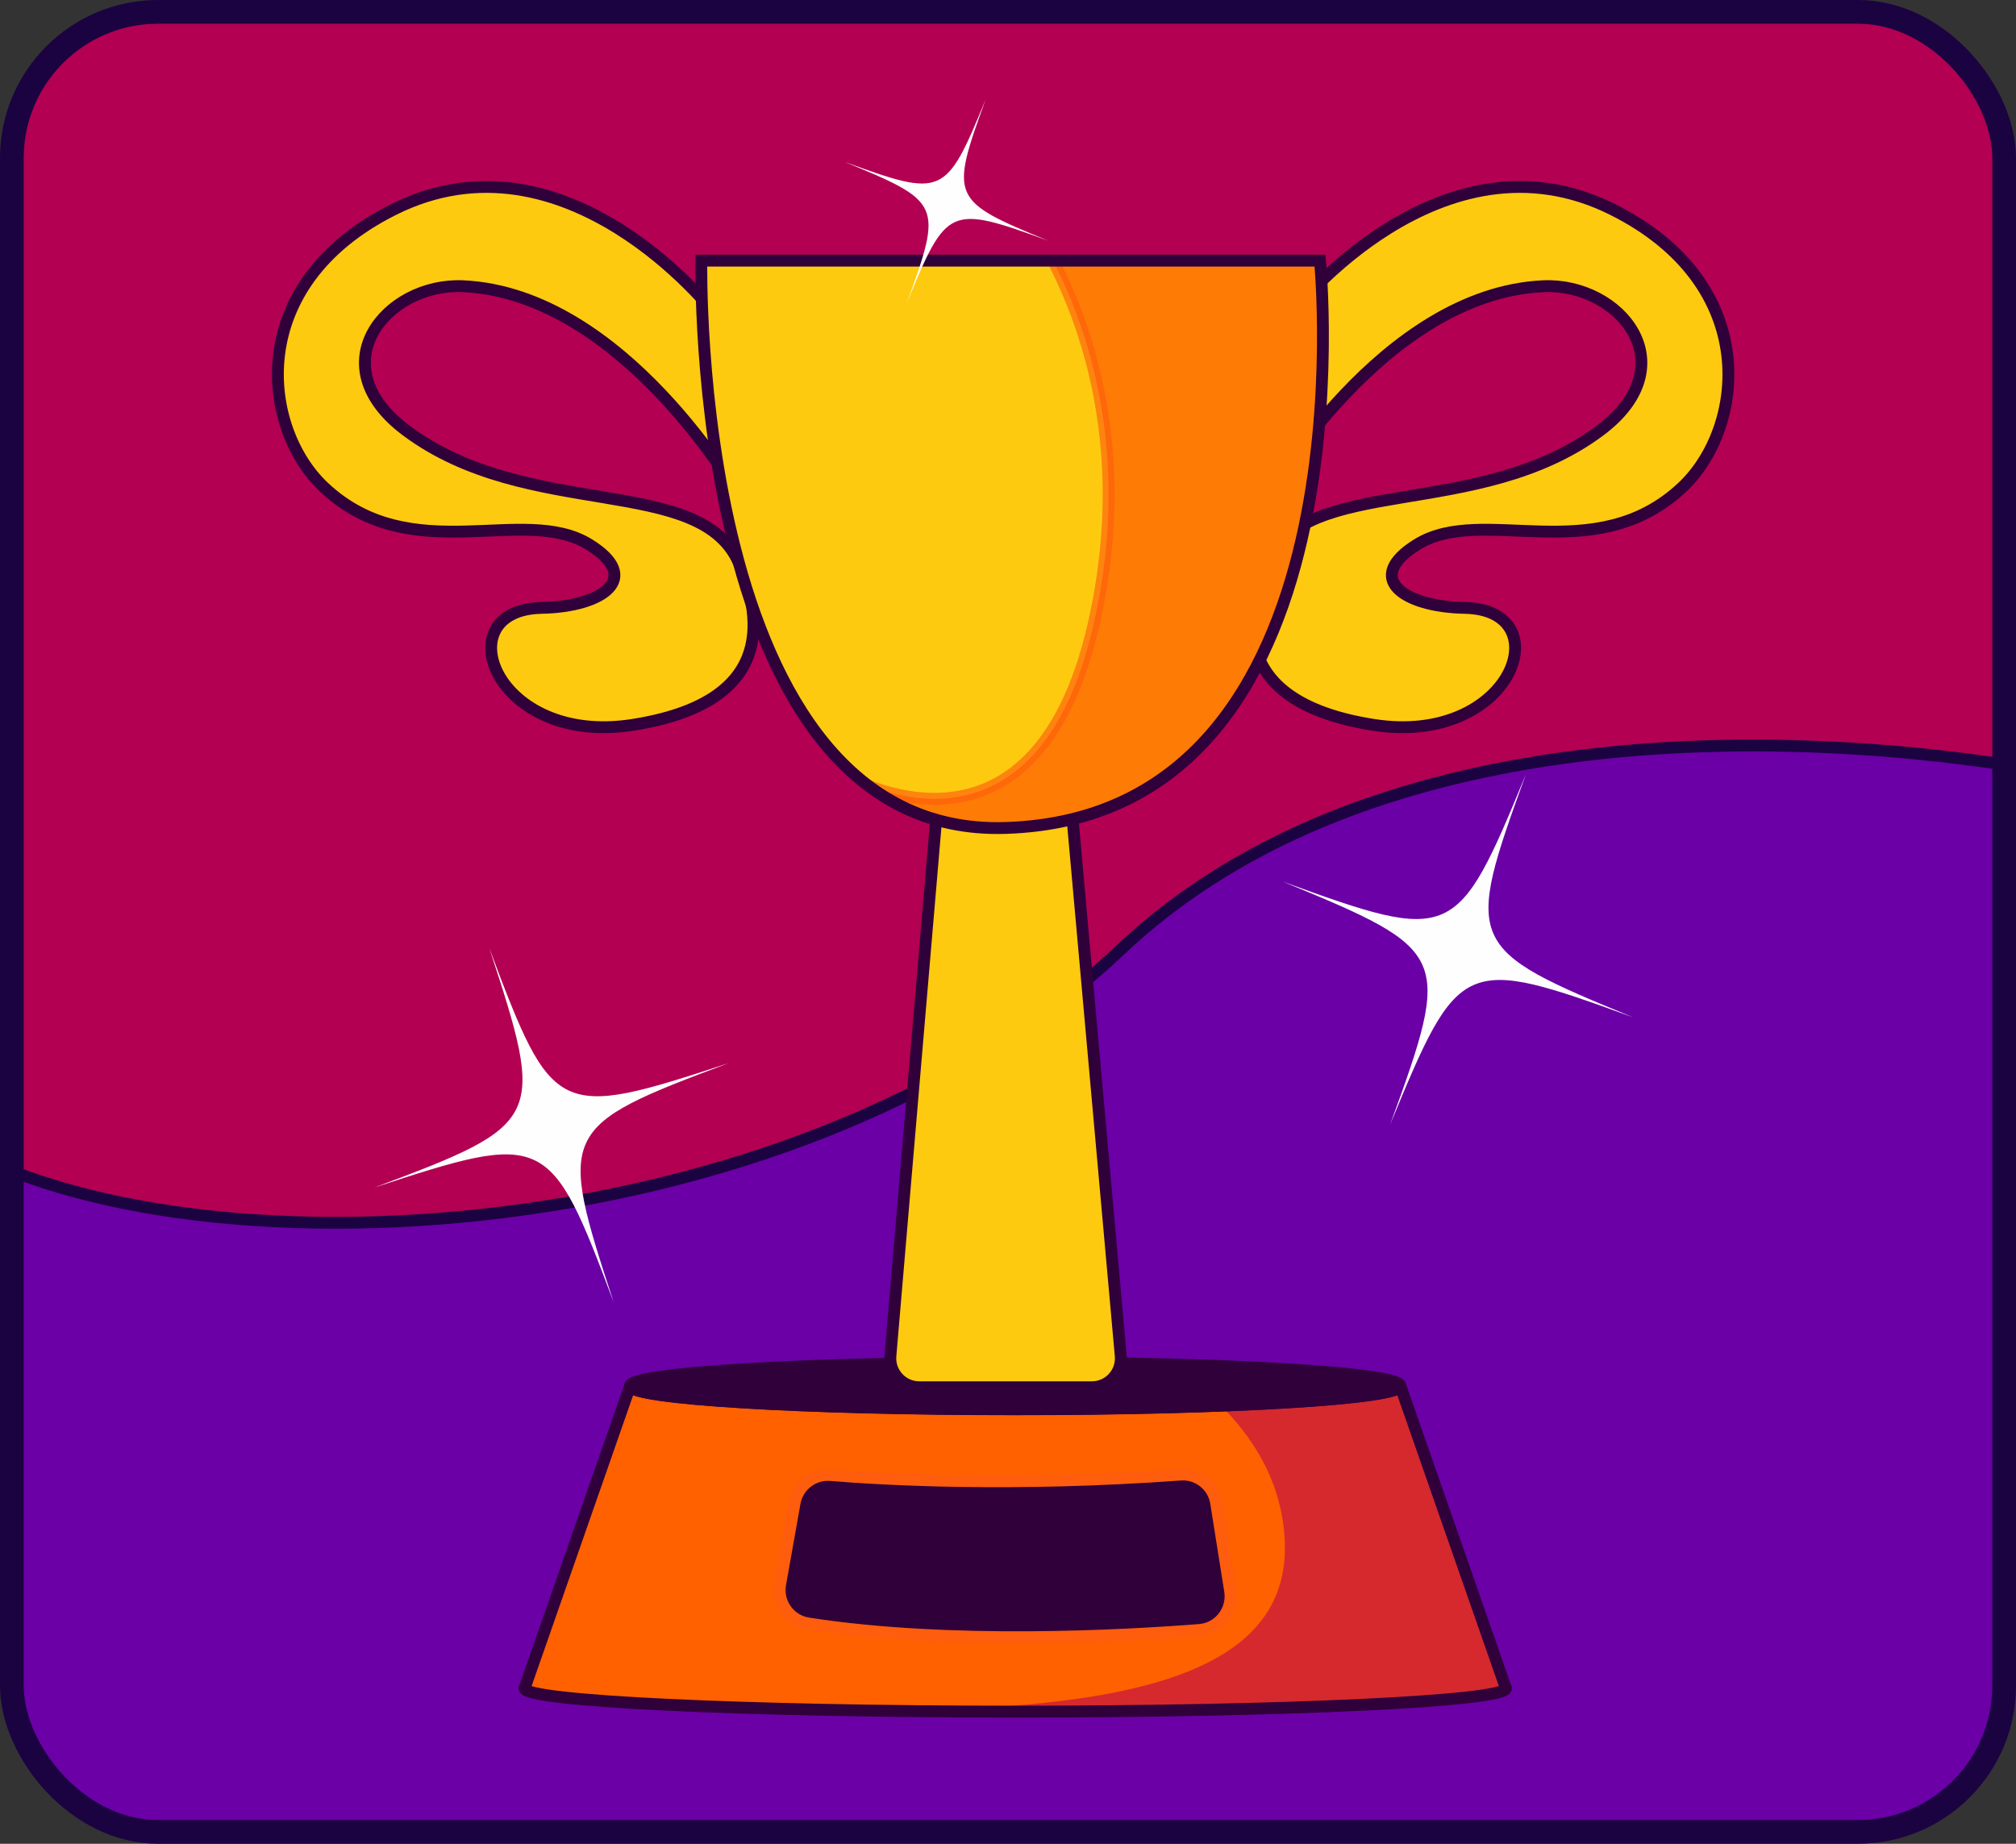 <?xml version="1.0" encoding="UTF-8"?>
<svg id="Layer_2" data-name="Layer 2" xmlns="http://www.w3.org/2000/svg" xmlns:xlink="http://www.w3.org/1999/xlink" viewBox="0 0 170.08 155.57">
  <rect x="0" y="0" width="170.08" height="155.57" fill="#333333" stroke="none"/>
  <defs>
    <style>
      .cls-1, .cls-2, .cls-3, .cls-4, .cls-5, .cls-6, .cls-7, .cls-8 {
        stroke-miterlimit: 10;
      }

      .cls-1, .cls-9 {
        fill: #b30052;
      }

      .cls-1, .cls-4, .cls-6 {
        stroke: #1b0341;
      }

      .cls-1, .cls-6 {
        stroke-width: 2px;
      }

      .cls-2, .cls-3, .cls-10, .cls-5, .cls-11 {
        stroke: #2f003a;
      }

      .cls-2, .cls-6, .cls-11 {
        fill: none;
      }

      .cls-3, .cls-8 {
        fill: #2f003a;
      }

      .cls-12 {
        clip-path: url(#clippath-2);
      }

      .cls-13, .cls-10 {
        fill: #ff6000;
      }

      .cls-10, .cls-11 {
        stroke-linecap: round;
        stroke-linejoin: round;
      }

      .cls-4 {
        fill: #6a00a6;
      }

      .cls-14, .cls-5 {
        fill: #fdca10;
      }

      .cls-15 {
        fill: #b40052;
        opacity: .57;
      }

      .cls-15, .cls-16 {
        stroke-width: 0px;
      }

      .cls-17 {
        clip-path: url(#clippath);
      }

      .cls-7 {
        fill: #ff4e00;
        opacity: .63;
      }

      .cls-7, .cls-8 {
        stroke: #fe5d0d;
      }

      .cls-18 {
        clip-path: url(#clippath-3);
      }

      .cls-16 {
        fill: #fefefe;
      }
    </style>
    <clipPath id="clippath">
      <rect class="cls-1" x="1" y="1" width="168.08" height="153.57" rx="12.34" ry="12.34"/>
    </clipPath>
    <clipPath id="clippath-2">
      <path class="cls-10" d="M127.05,142.45c0,1.09-18.53,1.97-41.4,1.97s-41.4-.88-41.4-1.97l.03-.07,8.88-25.44c0,1.09,14.55,1.97,32.49,1.97s32.49-.88,32.49-1.97l8.88,25.44.03.07Z"/>
    </clipPath>
    <clipPath id="clippath-3">
      <path class="cls-5" d="M59.17,21.99s-1,48.72,25.67,47.87c31.21-.99,26.52-47.87,26.52-47.87h-52.19Z"/>
    </clipPath>
  </defs>
  <g id="Layer_10" data-name="Layer 10">
    <g>
      <rect class="cls-9" x="1" y="1" width="168.08" height="153.57" rx="12.34" ry="12.34"/>
      <g class="cls-17">
        <path class="cls-4" d="M174.45,65.47s-52.04-11.64-79.89,14.64S12.58,108.54-6.31,94.96s-2.04,65.57-2.04,65.57l177.44.51,10.48-30.36-5.11-65.2Z"/>
      </g>
      <rect class="cls-6" x="1" y="1" width="168.08" height="153.57" rx="12.34" ry="12.34"/>
    </g>
    <g>
      <g>
        <path class="cls-13" d="M127.05,142.45c0,1.09-18.53,1.97-41.4,1.97s-41.4-.88-41.4-1.97l.03-.07,8.88-25.44c0,1.09,14.55,1.97,32.49,1.97s32.49-.88,32.49-1.97l8.88,25.44.03.07Z"/>
        <g class="cls-12">
          <path class="cls-15" d="M87.14,109.91s19.03,4.83,21.09,18.45-14.11,16.66-42.45,15.82,0,0,0,0l14.05,2.78h51.91l-8.73-33.91-35.87-3.13Z"/>
        </g>
        <path class="cls-11" d="M127.05,142.45c0,1.09-18.53,1.97-41.4,1.97s-41.4-.88-41.4-1.97l.03-.07,8.88-25.44c0,1.09,14.55,1.97,32.49,1.97s32.49-.88,32.49-1.97l8.88,25.44.03.07Z"/>
      </g>
      <path class="cls-3" d="M118.15,116.93c0,1.09-14.55,1.97-32.49,1.97s-32.49-.88-32.49-1.97,14.55-1.97,32.49-1.97,32.49.88,32.49,1.97Z"/>
      <path class="cls-5" d="M79.1,67.7l-3.98,46.7c-.12,1.42,1,2.65,2.43,2.65h14.57c1.43,0,2.56-1.23,2.43-2.66l-4.19-46.7c-.11-1.26-1.17-2.22-2.43-2.22h-6.4c-1.27,0-2.32.97-2.43,2.23Z"/>
      <path class="cls-5" d="M60.18,26.31s-12.44-15.91-26.98-8.63c-12.64,6.32-11.15,18.48-5.86,23.44,7.4,6.94,16.81,1.39,22.36,4.82,4.53,2.8,1.23,5.25-4.01,5.35-8.17.15-4.01,11.72,7.71,9.87s11.04-8.69,8.97-13.59c-3.24-7.65-17.76-3.53-28.09-11.24-7.41-5.53-1.7-12.47,4.78-12.18,13.57.62,23.31,17.77,23.31,17.77l-2.18-15.61Z"/>
      <path class="cls-5" d="M109.08,26.31s12.44-15.91,26.98-8.63c12.64,6.32,11.15,18.48,5.86,23.44-7.4,6.94-16.81,1.39-22.36,4.82-4.53,2.8-1.23,5.25,4.01,5.35,8.17.15,4.01,11.72-7.71,9.87s-11.04-8.69-8.97-13.59c3.24-7.65,17.76-3.53,28.09-11.24,7.41-5.53,1.7-12.47-4.78-12.18-13.57.62-23.31,17.77-23.31,17.77l2.18-15.61Z"/>
      <g>
        <path class="cls-14" d="M59.17,21.99s-1,48.72,25.67,47.87c31.21-.99,26.52-47.87,26.52-47.87h-52.19Z"/>
        <g class="cls-18">
          <path class="cls-7" d="M85.65,16.98s11.69,13.67,6.59,35.8-21.02,12.56-21.02,12.56c0,0-1.62,9.23,11.23,8.21s25.77-8.21,25.77-8.21l6.49-48.36h-29.06Z"/>
        </g>
        <path class="cls-2" d="M59.17,21.99s-1,48.72,25.67,47.87c31.21-.99,26.52-47.87,26.52-47.87h-52.19Z"/>
      </g>
      <path class="cls-8" d="M70.07,124.46c4.69.38,15.48.98,29.52-.04,1.47-.11,2.78.93,3.01,2.39l1.18,7.43c.26,1.64-.93,3.16-2.58,3.29-6.28.49-21.02,1.32-33.03-.55-1.57-.25-2.63-1.75-2.35-3.32l1.22-6.86c.26-1.44,1.57-2.46,3.03-2.34Z"/>
      <path class="cls-16" d="M61.48,89.7c-14.3,5.36-14.46,5.69-9.7,20.2-5.36-14.3-5.69-14.46-20.2-9.7,14.3-5.36,14.46-5.69,9.7-20.2,5.36,14.3,5.69,14.46,20.2,9.7Z"/>
      <path class="cls-16" d="M137.78,85.84c-14.36-5.22-14.69-5.07-20.5,9.05,5.22-14.36,5.07-14.69-9.05-20.5,14.36,5.22,14.69,5.07,20.5-9.05-5.22,14.36-5.07,14.69,9.05,20.5Z"/>
      <path class="cls-16" d="M88.43,20.31c-8.36-3.04-8.55-2.95-11.93,5.27,3.04-8.36,2.95-8.55-5.27-11.93,8.36,3.04,8.55,2.95,11.93-5.27-3.04,8.36-2.95,8.55,5.27,11.93Z"/>
    </g>
  </g>
</svg>